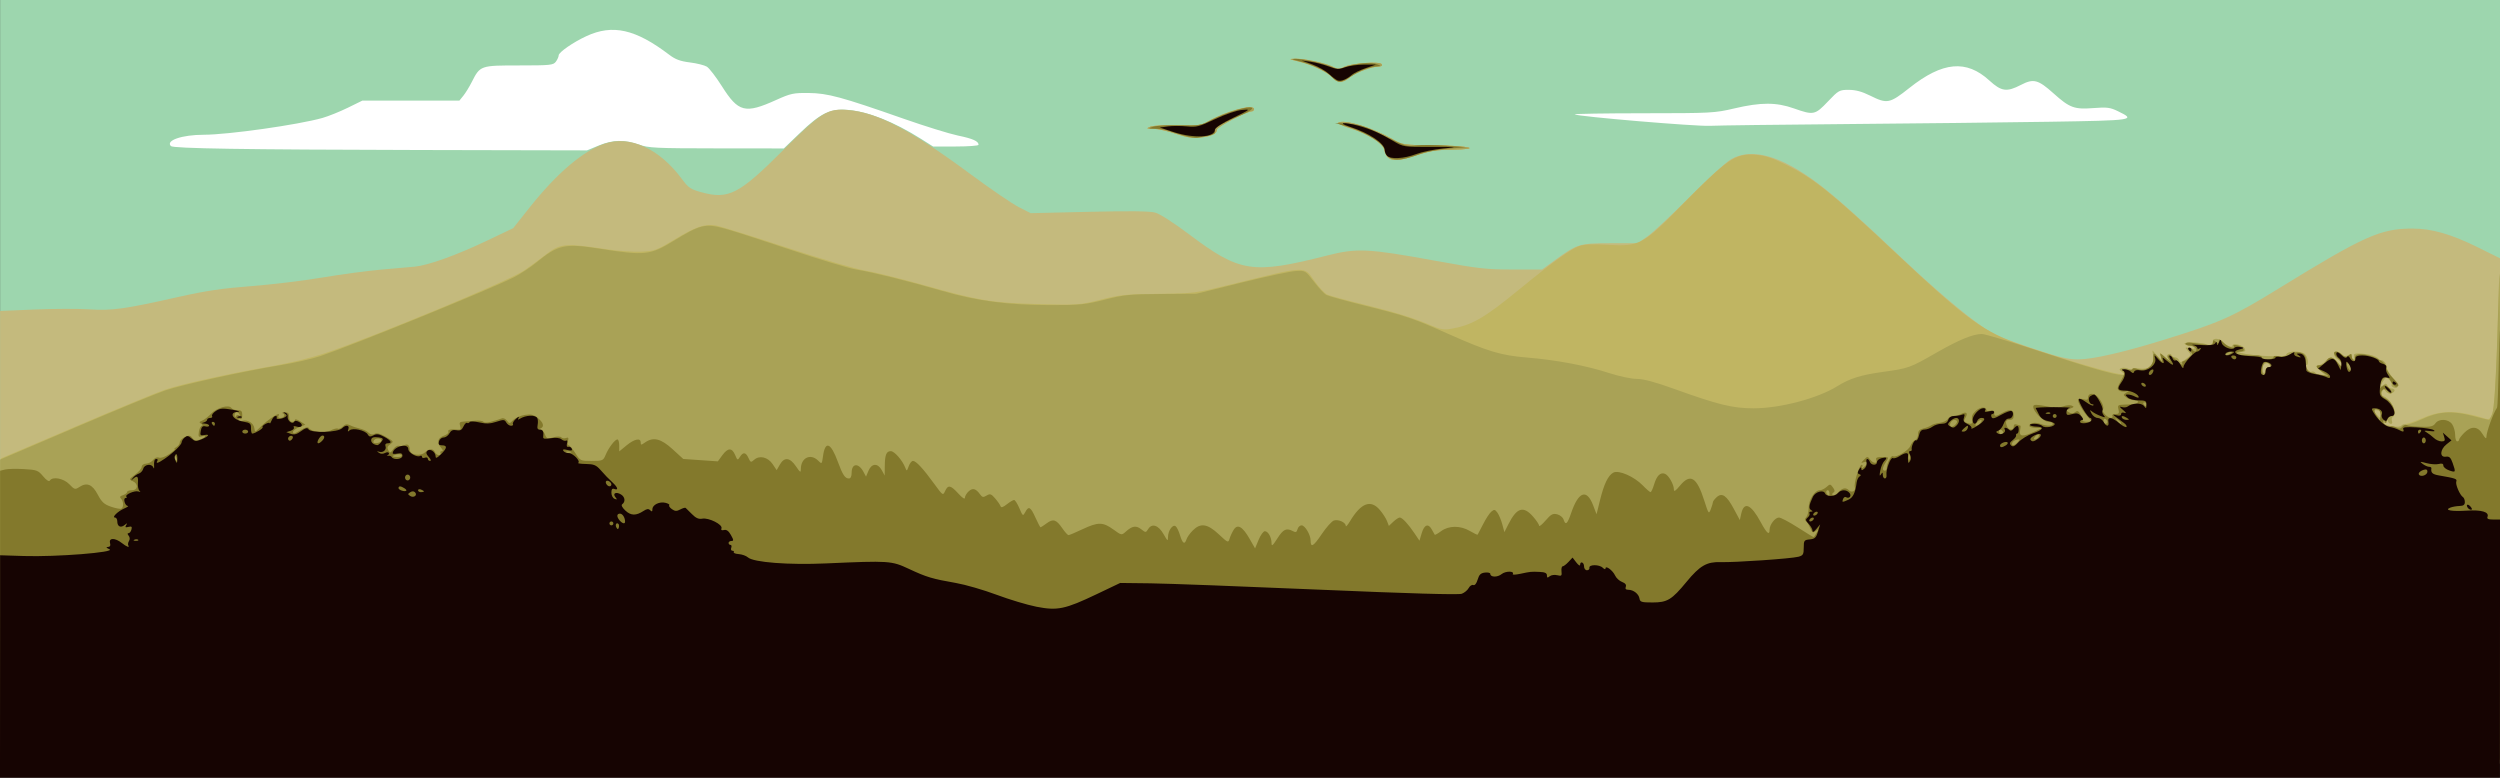 <?xml version="1.0" encoding="UTF-8" standalone="no"?>
<svg
   xmlns:dc="http://purl.org/dc/elements/1.1/"
   xmlns:cc="http://creativecommons.org/ns#"
   xmlns:rdf="http://www.w3.org/1999/02/22-rdf-syntax-ns#"
   xmlns:svg="http://www.w3.org/2000/svg"
   xmlns="http://www.w3.org/2000/svg"
   width="338.68mm"
   height="105.353mm"
   viewBox="0 0 338.68 105.353"
   version="1.1"
   id="svg8">
  <rect x="0" y="0" width="338.68" height="105.353" fill="#333333" stroke="none"/>
  <defs
     id="defs2" />
  <g
     id="layer1">
    <g
       id="g878"
       transform="matrix(1,0,0,1,86.941,-54.442)">
      <g
         id="g1023"
         transform="translate(-109.261,-34.637)">
        <path
           style="fill:#ffffff;fill-opacity:1;stroke:none;stroke-width:0.265px;stroke-linecap:butt;stroke-linejoin:miter;stroke-opacity:1"
           d="M 32.318,90.588 346.109,92.813 345.434,118.179 32.359,114.388 Z"
           id="path1004" />
        <g
           id="g972"
           transform="translate(7.624,87.331)">
          <g
             id="g970"
             transform="translate(81.313,-51.368)">
            <path
               style="fill:#9dd6ae;stroke-width:0.265"
               d="M -66.604,149.293 V 53.116 H 102.729 272.063 v 96.176 -4.366 H 102.729 -66.604 Z m 81.095,-76.46 c 1.91,-0.787 3.465,-0.826 5.424,-0.137 1.328,0.467 2.249,0.513 10.555,0.521 l 9.1,0.009 2.149,-2.063 c 2.821,-2.709 4.114,-3.341 6.462,-3.162 2.769,0.211 6.285,1.597 9.991,3.938 l 1.62,1.023 h 3.08 c 1.694,1.3e-5 3.08,-0.104 3.08,-0.232 0,-0.487 -0.779,-0.835 -2.802,-1.252 C 61.999,71.238 58.676,70.209 55.766,69.189 47.371,66.246 45.513,65.743 42.934,65.714 c -2.053,-0.023 -2.437,0.059 -4.407,0.948 -4.208,1.899 -5.111,1.67 -7.347,-1.864 -0.796,-1.258 -1.713,-2.451 -2.038,-2.65 -0.325,-0.199 -1.359,-0.458 -2.299,-0.574 -1.301,-0.161 -1.969,-0.409 -2.797,-1.039 -4.575,-3.477 -7.665,-4.171 -11.226,-2.521 -1.811,0.839 -3.753,2.188 -3.753,2.606 0,0.183 -0.17,0.565 -0.377,0.847 -0.348,0.474 -0.729,0.514 -4.997,0.514 -5.241,0 -5.263,0.008 -6.401,2.251 -0.333,0.656 -0.845,1.49 -1.139,1.852 l -0.534,0.659 h -6.571 -6.571 l -1.984,0.973 c -1.091,0.535 -2.639,1.157 -3.44,1.382 -3.326,0.933 -12.759,2.268 -16.06,2.273 -2.969,0.004 -5.212,0.777 -4.456,1.535 0.324,0.325 9.896,0.477 33.481,0.53 l 22.886,0.052 z M 183.56,69.923 c 9.168,-0.077 21.51,-0.217 27.427,-0.311 11.576,-0.185 11.813,-0.222 9.299,-1.439 -1.039,-0.503 -1.47,-0.557 -3.308,-0.415 -2.589,0.2 -3.211,-0.03 -5.408,-2 -2.075,-1.861 -2.704,-2.025 -4.397,-1.147 -1.937,1.005 -2.651,0.906 -4.292,-0.593 -3.119,-2.851 -6.331,-2.554 -10.816,1.001 -2.693,2.135 -3.019,2.199 -5.324,1.054 -1.118,-0.555 -1.968,-0.785 -2.903,-0.785 -1.272,0 -1.38,0.06 -2.833,1.587 -1.738,1.827 -1.939,1.867 -4.589,0.93 -2.395,-0.847 -4.476,-0.848 -8.07,-0.004 -2.679,0.629 -3.118,0.652 -12.281,0.657 -5.227,0.003 -9.436,0.072 -9.353,0.154 0.28,0.28 16.466,1.648 18.327,1.549 1.019,-0.054 9.353,-0.161 18.521,-0.238 z"
               id="path958" />
            <path
               style="fill:#c4ba7d;stroke-width:0.265"
               d="m -66.604,147.072 v -51.83 l 4.694,-0.196 c 2.582,-0.108 5.915,-0.117 7.407,-0.02 3.079,0.199 4.712,-0.03 12.151,-1.703 3.612,-0.812 5.842,-1.143 9.73,-1.441 2.774,-0.213 7.127,-0.739 9.674,-1.17 2.547,-0.431 6.118,-0.911 7.938,-1.068 1.819,-0.156 3.872,-0.337 4.562,-0.402 1.828,-0.172 5.644,-1.541 9.755,-3.501 L 2.907,84.025 5.079,81.288 c 3.759,-4.739 7.324,-7.764 10.295,-8.735 3.398,-1.111 7.36,0.723 10.383,4.806 0.907,1.225 1.169,1.4 2.727,1.822 3.594,0.973 5.036,0.229 10.9,-5.624 5.253,-5.243 6.1,-5.774 8.84,-5.543 4.036,0.34 8.476,2.658 16.583,8.658 2.738,2.027 5.705,4.053 6.593,4.504 l 1.614,0.819 7.912,-0.184 c 5.523,-0.129 8.232,-0.096 8.971,0.11 0.616,0.171 2.52,1.394 4.558,2.927 6.907,5.197 8.588,5.456 18.726,2.881 4.034,-1.025 5.497,-0.955 14.552,0.695 5.943,1.083 7.018,1.205 10.589,1.206 l 3.974,0.001 1.76,-1.283 c 3.001,-2.188 3.289,-2.275 7.489,-2.282 l 3.704,-0.006 1.323,-0.916 c 0.728,-0.504 3.287,-2.897 5.689,-5.319 2.401,-2.421 4.934,-4.731 5.628,-5.131 2.792,-1.612 6.752,-0.502 11.813,3.312 2.336,1.76 5.579,4.643 11.002,9.782 4.454,4.22 8.589,7.755 11.107,9.496 1.66,1.148 2.822,1.661 6.687,2.954 3.812,1.275 4.999,1.565 6.413,1.565 1.996,0 6.231,-0.977 11.991,-2.767 7.336,-2.279 8.963,-3.011 15.167,-6.829 11.562,-7.115 13.804,-8.122 18.093,-8.128 2.654,-0.004 5.264,0.743 8.924,2.556 l 2.977,1.474 V 143.504 156.569 H 102.729 -66.604 Z M 121.452,74.482 c -0.236,-0.182 -0.467,-0.628 -0.514,-0.992 -0.116,-0.906 -2.133,-2.212 -4.635,-3.001 -1.256,-0.396 -1.829,-0.686 -1.56,-0.79 0.998,-0.383 4.59,0.734 7.258,2.257 1.406,0.802 1.436,0.807 5.751,0.849 4.734,0.046 6.621,0.53 2.279,0.585 -2.01,0.025 -3.008,0.182 -4.62,0.728 -2.27,0.768 -3.313,0.864 -3.96,0.365 z m -28.745,-3.24 c -1.074,-0.365 -2.443,-0.67 -3.043,-0.68 -1,-0.015 -1.035,-0.039 -0.428,-0.284 0.364,-0.147 2.037,-0.233 3.719,-0.191 2.667,0.066 3.174,0.008 3.969,-0.455 2.465,-1.436 6.335,-2.496 6.335,-1.736 0,0.166 -0.131,0.301 -0.292,0.301 -0.715,0 -4.735,2.111 -4.735,2.487 0,0.553 -0.722,0.894 -2.269,1.071 -0.986,0.113 -1.777,-0.012 -3.255,-0.514 z m 21.242,-7.571 c -0.703,-0.778 -2.748,-1.77 -4.545,-2.206 -1.479,-0.359 -1.49,-0.368 -0.457,-0.385 1.238,-0.021 4.105,0.614 5.083,1.127 0.576,0.302 0.798,0.298 1.45,-0.027 1.005,-0.501 4.833,-0.778 5.087,-0.367 0.113,0.183 -0.009,0.3 -0.311,0.3 -0.988,0 -3.231,0.821 -3.992,1.462 -0.953,0.802 -1.651,0.831 -2.315,0.097 z"
               id="path960" />
            <path
               style="fill:#c0b562;stroke-width:0.265"
               d="m -66.538,143.295 0.067,-28.09 10.186,-4.344 c 5.603,-2.389 11.02,-4.622 12.039,-4.962 2.302,-0.769 8.999,-2.241 14.42,-3.171 2.451,-0.42 5.378,-1.135 7.276,-1.777 6.846,-2.315 24.804,-9.769 26.895,-11.164 0.676,-0.451 1.894,-1.338 2.705,-1.971 2.259,-1.763 2.649,-1.805 8.598,-0.922 1.509,0.224 3.602,0.364 4.652,0.311 1.782,-0.09 2.076,-0.198 4.442,-1.629 2.88,-1.743 4.085,-2.157 5.58,-1.918 0.576,0.092 4.855,1.422 9.509,2.955 4.845,1.596 9.437,2.946 10.744,3.158 1.255,0.204 4.842,1.092 7.971,1.974 7.571,2.134 9.183,2.399 15.61,2.565 5.293,0.137 5.494,0.122 8.334,-0.598 2.602,-0.659 3.429,-0.743 7.805,-0.792 4.853,-0.054 4.938,-0.065 9.922,-1.292 10.321,-2.541 9.788,-2.52 11.24,-0.45 0.598,0.853 1.374,1.681 1.723,1.84 0.35,0.159 2.576,0.766 4.948,1.348 4.366,1.072 6.945,1.879 9.328,2.919 0.987,0.431 1.576,0.528 2.381,0.396 2.911,-0.48 4.601,-1.449 9.387,-5.379 4.384,-3.6 7.008,-5.494 8.126,-5.863 0.678,-0.224 1.889,-0.271 3.911,-0.154 4.167,0.241 4.719,-0.048 9.637,-5.05 6.541,-6.653 7.572,-7.366 10.315,-7.146 1.315,0.106 2.255,0.41 4.115,1.334 3.821,1.897 6.154,3.777 14.972,12.061 9.547,8.969 11.873,10.655 17.22,12.48 4.431,1.513 11.283,3.538 12.817,3.789 0.973,0.159 1.018,0.141 0.555,-0.223 -0.439,-0.345 -0.45,-0.416 -0.087,-0.556 0.229,-0.088 0.679,-0.02 0.999,0.151 0.32,0.171 0.508,0.192 0.418,0.045 -0.105,-0.17 0.221,-0.214 0.9,-0.123 1.388,0.186 2.11,-0.402 1.968,-1.603 l -0.099,-0.839 0.686,0.784 c 0.657,0.75 0.677,0.756 0.485,0.132 l -0.201,-0.652 0.752,0.661 c 0.414,0.364 0.601,0.464 0.417,0.222 -0.266,-0.349 -0.268,-0.481 -0.008,-0.642 0.183,-0.113 0.374,-0.066 0.432,0.109 0.057,0.171 0.276,0.311 0.487,0.311 0.211,0 0.451,0.178 0.535,0.395 0.128,0.333 0.275,0.308 0.933,-0.161 0.761,-0.542 0.769,-0.57 0.303,-1.096 -0.47,-0.531 -0.466,-0.537 0.272,-0.358 0.492,0.12 0.691,0.088 0.58,-0.093 -0.093,-0.151 -0.394,-0.275 -0.668,-0.275 -0.274,0 -0.571,-0.118 -0.659,-0.261 -0.177,-0.287 2.54,-0.181 3.023,0.118 0.359,0.222 0.811,-0.051 0.811,-0.49 0,-0.46 0.984,-0.354 1.39,0.15 0.395,0.49 1.256,0.828 1.256,0.493 0,-0.407 1.375,-0.115 1.634,0.347 0.195,0.349 0.121,0.443 -0.364,0.464 -1.343,0.06 1.321,0.508 3.58,0.602 1.805,0.075 2.368,0.015 2.476,-0.266 0.174,-0.454 1.914,-0.471 2.464,-0.024 0.426,0.346 0.588,1.513 0.21,1.513 -0.126,0 -0.104,0.234 0.049,0.519 0.153,0.286 0.443,0.456 0.644,0.379 0.201,-0.077 0.445,-0.013 0.541,0.142 0.096,0.155 0.436,0.279 0.754,0.274 l 0.58,-0.009 -0.595,-0.497 c -0.68,-0.567 -0.751,-0.809 -0.239,-0.809 0.196,0 0.571,-0.238 0.835,-0.529 0.64,-0.707 1.044,-0.667 1.701,0.168 0.388,0.494 0.548,0.574 0.548,0.274 0,-0.233 -0.238,-0.551 -0.529,-0.706 -0.601,-0.322 -0.716,-1.058 -0.165,-1.058 0.2,0 0.511,0.176 0.689,0.391 0.241,0.291 0.454,0.322 0.826,0.123 0.391,-0.209 0.501,-0.179 0.501,0.138 0,0.223 0.115,0.406 0.256,0.406 0.141,0 0.186,-0.183 0.1,-0.407 -0.126,-0.327 0.045,-0.4 0.868,-0.368 1.241,0.048 2.48,0.473 2.48,0.851 0,0.152 0.078,0.198 0.174,0.102 0.27,-0.27 0.884,0.358 0.884,0.903 0,0.268 0.366,0.905 0.814,1.415 0.803,0.915 0.858,1.59 0.105,1.301 -0.213,-0.082 -0.327,-0.245 -0.254,-0.364 0.073,-0.119 -0.06,-0.408 -0.295,-0.644 -0.395,-0.395 -0.457,-0.392 -0.788,0.045 -0.47,0.62 -0.476,1.018 -0.01,0.631 0.282,-0.234 0.401,-0.211 0.521,0.1 0.085,0.222 0.337,0.404 0.56,0.404 0.536,0 0.519,0.429 -0.025,0.638 -0.252,0.097 -0.563,-0.016 -0.751,-0.273 -0.295,-0.404 -0.336,-0.399 -0.511,0.057 -0.118,0.307 -0.065,0.537 0.141,0.605 1.108,0.369 2.027,2.353 1.298,2.803 -0.139,0.086 -0.186,0.331 -0.104,0.545 0.082,0.214 0.027,0.388 -0.122,0.388 -0.149,0 -0.331,-0.149 -0.404,-0.331 -0.103,-0.254 -0.138,-0.251 -0.154,0.016 -0.012,0.192 -0.157,0.262 -0.326,0.158 -0.175,-0.108 -0.234,-0.073 -0.139,0.081 0.225,0.364 2.06,0.644 2.412,0.368 0.155,-0.121 0.579,-0.285 0.943,-0.363 0.364,-0.079 1.376,-0.449 2.249,-0.823 2.294,-0.983 4.718,-0.924 8.233,0.2 0.452,0.144 0.624,0.026 0.888,-0.613 1.106,-2.671 1.065,-53.891 1.065,30.379 l 1.6e-4,15.378 H 102.729 -66.605 Z M 255.923,109.208 c 0,-0.365 -0.176,-0.529 -0.57,-0.529 -0.553,0 -0.556,0.016 -0.091,0.529 0.263,0.291 0.52,0.529 0.57,0.529 0.05,0 0.091,-0.238 0.091,-0.529 z m -15.61,-5.953 c 0,-0.218 0.186,-0.397 0.412,-0.397 0.227,0 0.339,-0.119 0.249,-0.265 -0.333,-0.538 -1.058,-0.275 -1.096,0.397 -0.021,0.364 0.068,0.661 0.198,0.661 0.13,0 0.237,-0.179 0.237,-0.397 z M 121.452,74.482 c -0.236,-0.182 -0.467,-0.628 -0.514,-0.992 -0.116,-0.906 -2.133,-2.212 -4.635,-3.001 -1.256,-0.396 -1.829,-0.686 -1.56,-0.79 0.998,-0.383 4.59,0.734 7.258,2.257 1.406,0.802 1.436,0.807 5.751,0.849 4.734,0.046 6.621,0.53 2.279,0.585 -2.01,0.025 -3.008,0.182 -4.62,0.728 -2.27,0.768 -3.313,0.864 -3.96,0.365 z m -28.745,-3.24 c -1.074,-0.365 -2.443,-0.67 -3.043,-0.68 -1,-0.015 -1.035,-0.039 -0.428,-0.284 0.364,-0.147 2.037,-0.233 3.719,-0.191 2.667,0.066 3.174,0.008 3.969,-0.455 2.465,-1.436 6.335,-2.496 6.335,-1.736 0,0.166 -0.131,0.301 -0.292,0.301 -0.715,0 -4.735,2.111 -4.735,2.487 0,0.553 -0.722,0.894 -2.269,1.071 -0.986,0.113 -1.777,-0.012 -3.255,-0.514 z m 21.242,-7.571 c -0.703,-0.778 -2.748,-1.77 -4.545,-2.206 -1.479,-0.359 -1.49,-0.368 -0.457,-0.385 1.238,-0.021 4.105,0.614 5.083,1.127 0.576,0.302 0.798,0.298 1.45,-0.027 1.005,-0.501 4.833,-0.778 5.087,-0.367 0.113,0.183 -0.009,0.3 -0.311,0.3 -0.988,0 -3.231,0.821 -3.992,1.462 -0.953,0.802 -1.651,0.831 -2.315,0.097 z"
               id="path962" />
            <path
               style="fill:#a9a256;stroke-width:0.265"
               d="m -66.604,141.263 v -25.889 l 10.12,-4.324 c 5.566,-2.378 11.073,-4.645 12.237,-5.038 2.381,-0.803 10.415,-2.564 15.61,-3.422 1.892,-0.312 4.333,-0.869 5.424,-1.237 4.654,-1.57 22.894,-9.001 26.245,-10.692 0.829,-0.418 2.17,-1.3 2.981,-1.961 3.026,-2.465 3.843,-2.64 8.742,-1.87 5.925,0.931 6.738,0.845 9.79,-1.027 3.731,-2.29 4.364,-2.443 7.056,-1.708 1.067,0.291 5.095,1.589 8.951,2.883 3.856,1.295 7.845,2.492 8.864,2.661 2.299,0.381 6.786,1.497 11.642,2.897 4.717,1.36 8.855,1.904 14.552,1.914 4.071,0.007 4.774,-0.062 7.408,-0.732 2.617,-0.666 3.39,-0.744 7.673,-0.772 l 4.762,-0.032 6.085,-1.506 c 3.347,-0.829 6.671,-1.538 7.386,-1.576 1.298,-0.069 1.303,-0.066 2.467,1.453 0.642,0.837 1.39,1.642 1.664,1.789 0.274,0.146 2.616,0.795 5.206,1.442 5.656,1.413 6.556,1.717 11.323,3.834 5.396,2.396 7.099,2.908 10.668,3.204 3.981,0.331 8.011,1.091 11.106,2.095 1.38,0.448 3.033,0.798 3.766,0.798 0.907,0 2.461,0.416 5.081,1.36 5.949,2.144 7.912,2.625 10.726,2.625 3.612,5.3e-4 8.684,-1.336 11.338,-2.987 1.699,-1.057 3.198,-1.53 6.152,-1.939 3.535,-0.489 3.672,-0.538 7.255,-2.591 3.079,-1.764 4.995,-2.553 6.202,-2.553 0.388,0 3.747,1.005 7.465,2.234 6.918,2.286 10.54,3.329 11.506,3.314 0.532,-0.008 0.533,-0.018 0.042,-0.39 -0.439,-0.332 -0.45,-0.402 -0.087,-0.541 0.229,-0.088 0.679,-0.02 0.999,0.151 0.32,0.171 0.508,0.192 0.418,0.045 -0.105,-0.17 0.221,-0.214 0.9,-0.123 1.388,0.186 2.11,-0.402 1.968,-1.603 l -0.099,-0.839 0.686,0.784 c 0.657,0.75 0.677,0.756 0.485,0.132 l -0.201,-0.652 0.752,0.661 c 0.414,0.364 0.601,0.464 0.417,0.222 -0.266,-0.349 -0.268,-0.481 -0.008,-0.642 0.183,-0.113 0.374,-0.066 0.432,0.109 0.057,0.171 0.276,0.311 0.487,0.311 0.211,0 0.451,0.178 0.535,0.395 0.128,0.333 0.275,0.308 0.933,-0.161 0.761,-0.542 0.769,-0.57 0.303,-1.096 -0.47,-0.531 -0.466,-0.537 0.272,-0.358 0.492,0.12 0.691,0.088 0.58,-0.093 -0.093,-0.151 -0.394,-0.275 -0.668,-0.275 -0.274,0 -0.571,-0.118 -0.659,-0.261 -0.177,-0.287 2.54,-0.181 3.023,0.118 0.359,0.222 0.811,-0.051 0.811,-0.49 0,-0.46 0.984,-0.354 1.39,0.15 0.395,0.49 1.256,0.828 1.256,0.493 0,-0.407 1.375,-0.115 1.634,0.347 0.195,0.349 0.121,0.443 -0.364,0.464 -1.343,0.06 1.321,0.508 3.58,0.602 1.805,0.075 2.368,0.015 2.476,-0.266 0.174,-0.454 1.914,-0.471 2.464,-0.024 0.426,0.346 0.588,1.513 0.21,1.513 -0.126,0 -0.104,0.234 0.049,0.519 0.153,0.286 0.443,0.456 0.644,0.379 0.201,-0.077 0.445,-0.013 0.541,0.142 0.096,0.155 0.436,0.279 0.754,0.274 l 0.58,-0.009 -0.595,-0.497 c -0.68,-0.567 -0.751,-0.809 -0.239,-0.809 0.196,0 0.571,-0.238 0.835,-0.529 0.64,-0.707 1.044,-0.667 1.701,0.168 0.388,0.494 0.548,0.574 0.548,0.274 0,-0.233 -0.238,-0.551 -0.529,-0.706 -0.601,-0.322 -0.716,-1.058 -0.165,-1.058 0.2,0 0.511,0.176 0.689,0.391 0.241,0.291 0.454,0.322 0.826,0.123 0.391,-0.209 0.501,-0.179 0.501,0.138 0,0.223 0.115,0.406 0.256,0.406 0.141,0 0.186,-0.183 0.1,-0.407 -0.126,-0.327 0.045,-0.4 0.868,-0.368 1.241,0.048 2.48,0.473 2.48,0.851 0,0.152 0.078,0.198 0.174,0.102 0.27,-0.27 0.884,0.358 0.884,0.903 0,0.268 0.366,0.905 0.814,1.415 0.803,0.915 0.858,1.59 0.105,1.301 -0.213,-0.082 -0.327,-0.245 -0.254,-0.364 0.073,-0.119 -0.06,-0.408 -0.295,-0.644 -0.395,-0.395 -0.457,-0.392 -0.788,0.045 -0.47,0.62 -0.476,1.018 -0.01,0.631 0.282,-0.234 0.401,-0.211 0.521,0.1 0.085,0.222 0.337,0.404 0.56,0.404 0.536,0 0.519,0.429 -0.025,0.638 -0.252,0.097 -0.563,-0.016 -0.751,-0.273 -0.295,-0.404 -0.336,-0.399 -0.511,0.057 -0.118,0.307 -0.065,0.537 0.141,0.605 1.108,0.369 2.027,2.353 1.298,2.803 -0.139,0.086 -0.186,0.331 -0.104,0.545 0.082,0.214 0.027,0.388 -0.122,0.388 -0.149,0 -0.331,-0.149 -0.404,-0.331 -0.103,-0.254 -0.138,-0.251 -0.154,0.016 -0.012,0.198 -0.162,0.266 -0.352,0.16 -0.223,-0.126 -0.244,-0.098 -0.066,0.085 0.411,0.421 2.179,0.662 2.387,0.326 0.099,-0.16 0.343,-0.228 0.543,-0.151 0.2,0.077 1.168,-0.237 2.151,-0.697 2.342,-1.096 4.098,-1.222 6.907,-0.493 1.184,0.307 2.2,0.558 2.259,0.558 0.059,0 0.254,-0.353 0.432,-0.785 1.103,-2.663 1.062,-55.974 1.062,28.269 l 1.6e-4,16.966 H 102.729 -66.604 Z M 255.923,109.208 c 0,-0.365 -0.176,-0.529 -0.57,-0.529 -0.553,0 -0.556,0.016 -0.091,0.529 0.263,0.291 0.52,0.529 0.57,0.529 0.05,0 0.091,-0.238 0.091,-0.529 z m -15.61,-5.953 c 0,-0.218 0.186,-0.397 0.412,-0.397 0.227,0 0.339,-0.119 0.249,-0.265 -0.333,-0.538 -1.058,-0.275 -1.096,0.397 -0.021,0.364 0.068,0.661 0.198,0.661 0.13,0 0.237,-0.179 0.237,-0.397 z M 121.452,74.482 c -0.236,-0.182 -0.467,-0.628 -0.514,-0.992 -0.116,-0.906 -2.133,-2.212 -4.635,-3.001 -1.256,-0.396 -1.829,-0.686 -1.56,-0.79 0.998,-0.383 4.59,0.734 7.258,2.257 1.406,0.802 1.436,0.807 5.751,0.849 4.734,0.046 6.621,0.53 2.279,0.585 -2.01,0.025 -3.008,0.182 -4.62,0.728 -2.27,0.768 -3.313,0.864 -3.96,0.365 z m -28.745,-3.24 c -1.074,-0.365 -2.443,-0.67 -3.043,-0.68 -1,-0.015 -1.035,-0.039 -0.428,-0.284 0.364,-0.147 2.037,-0.233 3.719,-0.191 2.667,0.066 3.174,0.008 3.969,-0.455 2.465,-1.436 6.335,-2.496 6.335,-1.736 0,0.166 -0.131,0.301 -0.292,0.301 -0.715,0 -4.735,2.111 -4.735,2.487 0,0.553 -0.722,0.894 -2.269,1.071 -0.986,0.113 -1.777,-0.012 -3.255,-0.514 z m 21.242,-7.571 c -0.703,-0.778 -2.748,-1.77 -4.545,-2.206 -1.479,-0.359 -1.49,-0.368 -0.457,-0.385 1.238,-0.021 4.105,0.614 5.083,1.127 0.576,0.302 0.798,0.298 1.45,-0.027 1.005,-0.501 4.833,-0.778 5.087,-0.367 0.113,0.183 -0.009,0.3 -0.311,0.3 -0.988,0 -3.231,0.821 -3.992,1.462 -0.953,0.802 -1.651,0.831 -2.315,0.097 z"
               id="path964" />
            <path
               style="fill:#83792c;stroke-width:0.265"
               d="m -66.604,147.313 v -30.422 l 0.665,-0.167 c 0.366,-0.092 1.514,-0.119 2.552,-0.06 1.752,0.099 1.938,0.169 2.613,0.977 0.442,0.529 0.796,0.758 0.904,0.585 0.367,-0.594 1.872,-0.314 2.644,0.491 0.699,0.73 0.783,0.753 1.357,0.376 1.023,-0.67 1.76,-0.367 2.495,1.026 0.542,1.028 0.87,1.325 1.819,1.649 0.637,0.217 1.262,0.33 1.389,0.252 0.324,-0.2 0.289,-1.007 -0.06,-1.356 -0.212,-0.212 -0.14,-0.339 0.265,-0.468 0.306,-0.097 0.556,-0.287 0.556,-0.423 0,-0.136 0.298,-0.247 0.661,-0.247 0.834,0 0.911,-0.866 0.109,-1.224 -0.529,-0.236 -0.515,-0.274 0.331,-0.9 0.486,-0.36 0.883,-0.833 0.883,-1.051 0,-0.228 0.257,-0.41 0.606,-0.427 0.333,-0.017 0.763,-0.245 0.954,-0.506 0.211,-0.289 0.519,-0.41 0.783,-0.308 0.256,0.098 0.833,-0.103 1.398,-0.486 0.529,-0.359 0.857,-0.657 0.727,-0.661 -0.129,-0.004 -0.027,-0.129 0.228,-0.278 0.255,-0.148 0.463,-0.445 0.463,-0.659 0,-0.214 0.311,-0.531 0.69,-0.704 0.583,-0.266 0.743,-0.243 1.026,0.144 0.269,0.368 0.472,0.406 1.029,0.195 0.78,-0.297 0.961,-0.662 0.21,-0.424 -0.411,0.13 -0.466,0.033 -0.367,-0.644 0.064,-0.438 0.252,-0.799 0.418,-0.801 0.165,-0.002 0.125,-0.115 -0.089,-0.25 -0.329,-0.208 -0.313,-0.276 0.105,-0.436 0.272,-0.104 0.823,-0.533 1.224,-0.953 0.777,-0.813 2.433,-1.275 2.747,-0.767 0.1,0.162 0.472,0.294 0.827,0.294 0.516,0 0.646,0.136 0.646,0.677 0,0.384 -0.115,0.606 -0.265,0.514 -0.146,-0.09 -0.265,-0.029 -0.265,0.135 0,0.176 0.213,0.23 0.519,0.133 0.708,-0.225 1.542,0.268 1.645,0.972 0.084,0.573 0.09,0.574 0.595,0.067 1.332,-1.338 3.162,-2.508 2.665,-1.703 -0.09,0.146 0.015,0.265 0.233,0.265 0.524,0 0.787,-0.447 0.364,-0.618 -0.183,-0.074 -0.064,-0.143 0.263,-0.155 0.464,-0.016 0.595,0.125 0.595,0.641 0,0.412 0.15,0.661 0.397,0.661 0.218,0 0.397,-0.122 0.397,-0.271 0,-0.149 0.316,-0.064 0.702,0.189 l 0.702,0.46 -0.834,0.341 c -0.459,0.187 -0.834,0.459 -0.834,0.604 0,0.367 0.132,0.337 1.108,-0.257 0.549,-0.334 0.917,-0.422 1.026,-0.245 0.338,0.548 2.144,0.756 2.948,0.341 0.415,-0.215 0.861,-0.325 0.99,-0.245 0.13,0.08 0.431,-0.05 0.67,-0.289 0.34,-0.34 0.562,-0.374 1.014,-0.155 0.318,0.154 0.92,0.354 1.338,0.446 0.418,0.091 0.933,0.339 1.145,0.551 0.255,0.255 0.527,0.307 0.802,0.152 0.281,-0.157 0.728,-0.056 1.369,0.311 1.296,0.741 1.276,0.712 0.729,1.112 -0.359,0.262 -0.421,0.474 -0.236,0.804 0.228,0.407 0.289,0.394 0.665,-0.142 0.227,-0.325 0.572,-0.534 0.765,-0.465 0.193,0.069 0.548,0.025 0.788,-0.098 0.414,-0.212 0.668,0.029 0.698,0.663 0.033,0.696 1.473,0.9 2.078,0.294 0.508,-0.508 1.127,-0.508 1.322,0 0.084,0.218 0.325,0.397 0.536,0.397 0.211,0 0.311,-0.119 0.221,-0.265 -0.09,-0.146 -0.019,-0.265 0.158,-0.265 0.221,0 0.195,-0.145 -0.082,-0.463 -0.619,-0.711 -0.471,-1.338 0.385,-1.636 0.423,-0.148 0.694,-0.39 0.602,-0.54 -0.166,-0.269 0.337,-0.38 1.277,-0.281 0.381,0.04 0.449,-0.069 0.313,-0.499 -0.141,-0.444 -0.056,-0.557 0.439,-0.586 0.337,-0.02 1.056,-0.074 1.597,-0.121 0.541,-0.047 1.049,0.02 1.128,0.149 0.082,0.133 0.486,0.136 0.939,0.005 0.437,-0.125 0.882,-0.251 0.989,-0.279 0.106,-0.028 0.36,-0.114 0.563,-0.192 0.203,-0.078 0.519,0.064 0.702,0.314 0.312,0.427 0.364,0.423 0.83,-0.077 0.273,-0.293 0.969,-0.608 1.547,-0.701 0.842,-0.135 1.196,-0.054 1.778,0.404 0.774,0.609 0.939,1.198 0.396,1.416 -0.26,0.105 -0.259,0.138 0.007,0.154 0.186,0.011 0.448,0.312 0.583,0.667 0.222,0.584 0.329,0.623 1.107,0.399 0.519,-0.149 0.957,-0.151 1.103,-0.006 0.133,0.133 0.425,0.171 0.649,0.085 0.312,-0.12 0.372,-0.023 0.257,0.418 -0.083,0.316 -0.044,0.574 0.086,0.574 0.13,0 0.537,0.476 0.905,1.058 0.656,1.039 0.697,1.058 2.22,1.058 1.48,0 1.568,-0.037 1.885,-0.805 0.403,-0.973 1.265,-2.106 1.602,-2.106 0.135,0 0.245,0.366 0.245,0.813 v 0.813 l 0.986,-0.813 c 1.068,-0.88 1.924,-1.059 1.924,-0.401 0,0.373 0.056,0.373 0.588,0 1.118,-0.783 2.15,-0.53 3.728,0.912 l 1.448,1.324 2.343,0.163 2.343,0.163 0.603,-0.825 c 0.756,-1.035 1.313,-1.049 1.735,-0.044 0.312,0.742 0.344,0.755 0.651,0.265 0.435,-0.696 0.798,-0.65 1.161,0.147 0.279,0.612 0.338,0.631 0.765,0.245 0.711,-0.643 1.859,-0.378 2.501,0.578 l 0.553,0.824 0.435,-0.758 c 0.603,-1.05 1.354,-0.971 2.17,0.229 0.59,0.868 0.671,0.914 0.671,0.379 0,-1.533 1.316,-2.168 2.351,-1.133 0.488,0.488 0.501,0.477 0.641,-0.561 0.295,-2.203 1.052,-1.933 2.025,0.721 0.65,1.776 0.968,2.252 1.499,2.252 0.227,0 0.364,-0.294 0.364,-0.778 0,-1.294 0.934,-1.369 1.598,-0.128 l 0.35,0.653 0.336,-0.8 c 0.431,-1.025 1.263,-1.059 1.798,-0.072 l 0.395,0.728 0.011,-1.235 c 0.013,-1.574 0.21,-2.072 0.819,-2.072 0.488,0 1.581,1.253 1.961,2.249 0.187,0.489 0.222,0.473 0.458,-0.198 0.141,-0.4 0.402,-0.728 0.581,-0.728 0.416,0 1.371,1.028 2.871,3.091 1.169,1.608 1.194,1.625 1.482,0.992 0.399,-0.876 0.741,-0.812 1.79,0.334 0.56,0.611 0.896,0.825 0.896,0.57 0,-0.224 0.231,-0.616 0.512,-0.871 0.546,-0.494 0.97,-0.377 1.55,0.427 0.287,0.397 0.429,0.421 0.877,0.148 0.463,-0.282 0.617,-0.231 1.151,0.384 0.339,0.39 0.668,0.862 0.73,1.049 0.081,0.244 0.32,0.176 0.857,-0.247 0.409,-0.322 0.852,-0.586 0.984,-0.586 0.132,0 0.454,0.504 0.716,1.12 0.46,1.083 0.486,1.101 0.792,0.529 0.466,-0.871 0.718,-0.737 1.382,0.732 0.329,0.728 0.641,1.323 0.694,1.323 0.053,0 0.425,-0.243 0.827,-0.541 0.889,-0.657 1.305,-0.524 2.126,0.677 0.346,0.507 0.722,0.922 0.836,0.922 0.114,0 0.962,-0.357 1.884,-0.794 2.111,-0.998 2.775,-0.995 4.178,0.021 1.118,0.81 1.128,0.812 1.693,0.304 0.875,-0.786 1.403,-0.87 2.088,-0.331 0.615,0.483 0.634,0.483 0.956,-0.032 0.508,-0.813 1.391,-0.516 2.077,0.699 0.544,0.963 0.599,0.997 0.602,0.381 0.005,-0.836 0.614,-1.717 1.015,-1.469 0.164,0.101 0.439,0.655 0.611,1.231 0.343,1.144 0.635,1.325 0.883,0.545 0.088,-0.276 0.469,-0.812 0.848,-1.191 1.052,-1.052 1.983,-0.915 3.515,0.517 1.252,1.171 1.294,1.188 1.471,0.595 0.1,-0.336 0.353,-0.88 0.561,-1.21 0.518,-0.821 1.199,-0.428 2.154,1.244 l 0.735,1.287 0.482,-1.164 c 0.265,-0.64 0.644,-1.164 0.843,-1.164 0.447,0 0.909,0.824 0.909,1.622 0,0.477 0.159,0.347 0.788,-0.644 0.795,-1.254 1.229,-1.456 2.111,-0.984 0.382,0.204 0.511,0.149 0.619,-0.265 0.075,-0.288 0.323,-0.523 0.552,-0.523 0.46,0 1.222,1.284 1.222,2.059 0,1.021 0.381,0.803 1.49,-0.849 0.627,-0.934 1.377,-1.774 1.667,-1.866 0.61,-0.193 1.605,0.26 1.607,0.731 5.3e-4,0.177 0.251,-0.095 0.556,-0.605 1.512,-2.523 2.828,-3.019 4.076,-1.536 0.391,0.465 0.822,1.137 0.958,1.494 l 0.247,0.649 0.604,-0.568 c 0.332,-0.312 0.725,-0.568 0.872,-0.568 0.333,0 1.161,0.889 2.015,2.166 l 0.653,0.975 0.312,-1.041 c 0.349,-1.165 0.907,-1.346 1.376,-0.446 0.17,0.327 0.344,0.636 0.385,0.685 0.042,0.049 0.434,-0.175 0.872,-0.499 1.037,-0.767 2.605,-0.772 3.892,-0.013 0.537,0.317 1.006,0.541 1.043,0.499 0.037,-0.042 0.37,-0.68 0.74,-1.416 0.37,-0.737 0.873,-1.506 1.119,-1.71 0.389,-0.322 0.494,-0.304 0.82,0.141 0.206,0.281 0.503,0.99 0.66,1.576 l 0.287,1.065 0.533,-1.056 c 1.149,-2.276 2.032,-2.552 3.353,-1.047 0.452,0.514 0.821,1.07 0.821,1.235 0,0.165 0.394,-0.156 0.875,-0.712 0.732,-0.847 0.988,-0.983 1.57,-0.837 0.382,0.096 0.771,0.412 0.863,0.703 0.267,0.841 0.518,0.628 1.028,-0.873 0.994,-2.923 2.111,-3.32 2.976,-1.056 l 0.466,1.221 0.462,-1.88 c 0.55,-2.238 1.102,-3.381 1.815,-3.763 0.717,-0.384 2.816,0.532 3.985,1.738 0.484,0.5 0.957,0.908 1.051,0.908 0.094,0 0.309,-0.462 0.478,-1.027 0.36,-1.202 0.857,-1.695 1.472,-1.459 0.505,0.194 1.214,1.442 1.214,2.136 0,0.339 0.227,0.194 0.813,-0.516 1.408,-1.708 2.283,-1.184 3.288,1.969 0.599,1.879 0.627,1.916 0.904,1.195 0.158,-0.41 0.286,-0.838 0.286,-0.951 0,-0.114 0.228,-0.413 0.507,-0.665 0.726,-0.657 1.348,-0.231 2.326,1.592 l 0.811,1.512 0.187,-0.852 c 0.378,-1.722 1.324,-1.312 2.651,1.149 0.816,1.513 1.191,1.829 1.191,1.004 0,-0.678 0.748,-1.646 1.272,-1.646 0.246,2e-5 1.377,0.595 2.513,1.323 1.136,0.728 2.114,1.323 2.174,1.323 0.06,0 0.252,-0.268 0.426,-0.595 0.286,-0.537 0.275,-0.56 -0.116,-0.238 -0.379,0.312 -0.476,0.262 -0.766,-0.397 -0.183,-0.415 -0.452,-0.839 -0.6,-0.942 -0.175,-0.122 -0.154,-0.301 0.061,-0.516 0.181,-0.181 0.329,-0.765 0.329,-1.298 0,-1.069 0.832,-2.364 1.52,-2.364 0.233,0 0.643,-0.199 0.911,-0.442 0.457,-0.414 0.511,-0.41 0.858,0.065 0.268,0.367 0.288,0.557 0.07,0.692 -0.165,0.102 -0.213,0.273 -0.107,0.379 0.106,0.106 0.435,-0.066 0.73,-0.382 0.595,-0.639 1.055,-0.725 1.498,-0.282 0.364,0.364 0.954,0.042 0.775,-0.423 -0.179,-0.468 0.602,-3.046 0.923,-3.046 0.143,0 0.171,0.149 0.062,0.331 -0.135,0.225 -0.055,0.214 0.249,-0.032 0.584,-0.473 0.575,-0.855 -0.015,-0.649 -0.429,0.15 -0.428,0.125 0.016,-0.339 0.454,-0.475 0.497,-0.477 0.823,-0.038 0.421,0.567 1.062,0.617 0.851,0.066 -0.118,-0.307 0.062,-0.397 0.796,-0.397 0.947,0 0.948,7.9e-4 0.521,0.652 -0.487,0.743 -0.549,1.2 -0.163,1.2 0.146,0 0.265,-0.173 0.265,-0.384 0,-0.615 0.585,-1.729 0.83,-1.578 0.409,0.253 2.122,-0.756 2.364,-1.392 0.131,-0.345 0.419,-0.697 0.639,-0.781 0.22,-0.085 0.401,-0.436 0.401,-0.782 0,-0.467 0.187,-0.673 0.728,-0.802 0.4,-0.096 0.864,-0.281 1.03,-0.411 0.166,-0.13 0.694,-0.287 1.173,-0.347 0.479,-0.061 0.973,-0.295 1.1,-0.52 0.126,-0.226 0.469,-0.41 0.763,-0.41 0.293,0 0.774,-0.129 1.068,-0.286 0.681,-0.364 0.956,-0.099 0.558,0.539 -0.247,0.396 -0.228,0.524 0.098,0.649 0.733,0.281 0.956,0.165 0.803,-0.421 -0.105,-0.402 0.046,-0.759 0.502,-1.181 0.596,-0.552 1.44,-0.605 1.44,-0.091 0,0.116 0.238,0.149 0.529,0.073 0.368,-0.096 0.529,-0.008 0.529,0.289 0,0.518 0.196,0.524 1.058,0.031 1.036,-0.592 1.587,-0.5 1.587,0.265 0,0.485 -0.141,0.661 -0.529,0.661 -0.553,0 -0.637,0.205 -0.369,0.904 0.21,0.547 0.898,0.542 0.898,-0.007 0,-0.279 0.144,-0.37 0.419,-0.265 0.23,0.088 0.452,0.161 0.492,0.161 0.041,0 0.017,0.298 -0.052,0.661 -0.158,0.824 0.398,0.867 1.92,0.147 l 1.058,-0.501 -0.86,-0.021 c -0.473,-0.012 -0.86,-0.128 -0.86,-0.258 0,-0.405 0.768,-0.554 1.475,-0.285 0.875,0.333 1.7,0.329 1.7,-0.007 0,-0.146 -0.271,-0.265 -0.603,-0.265 -0.647,0 -2.043,-1.383 -2.043,-2.024 0,-0.38 0.266,-0.374 2.666,0.068 0.375,0.069 0.999,0.005 1.387,-0.143 0.388,-0.147 0.904,-0.192 1.147,-0.099 0.368,0.141 0.336,0.209 -0.196,0.407 -0.587,0.218 -0.6,0.259 -0.161,0.505 0.332,0.187 0.588,0.176 0.841,-0.034 0.286,-0.237 0.438,-0.171 0.704,0.31 0.187,0.337 0.314,0.702 0.283,0.811 -0.031,0.109 0.262,0.198 0.652,0.198 0.669,0 0.683,-0.025 0.258,-0.463 -0.843,-0.868 -1.736,-2.431 -1.48,-2.589 0.14,-0.086 0.491,-0.082 0.781,0.01 0.362,0.115 0.527,0.046 0.527,-0.219 0,-0.652 0.759,-0.723 1.318,-0.123 0.588,0.631 0.93,1.488 0.69,1.729 -0.225,0.225 0.649,1.126 1.091,1.126 0.204,0 0.298,-0.119 0.208,-0.265 -0.09,-0.146 0.095,-0.265 0.41,-0.265 0.47,0 0.545,-0.112 0.417,-0.623 -0.139,-0.555 -0.063,-0.626 0.699,-0.646 1.526,-0.041 1.769,-0.083 1.924,-0.335 0.084,-0.136 -0.122,-0.252 -0.458,-0.256 -0.336,-0.005 -0.828,-0.173 -1.092,-0.373 -0.466,-0.353 -0.466,-0.375 0,-0.666 0.449,-0.28 0.446,-0.291 -0.048,-0.162 -0.291,0.076 -0.704,0.029 -0.917,-0.104 -0.331,-0.207 -0.296,-0.406 0.232,-1.347 0.511,-0.91 0.556,-1.148 0.256,-1.357 -0.256,-0.178 -0.108,-0.222 0.496,-0.148 0.473,0.058 0.86,0.01 0.86,-0.107 0,-0.117 0.321,-0.09 0.713,0.059 0.948,0.36 2.07,-0.428 2.055,-1.442 -0.013,-0.846 0.05,-0.854 0.71,-0.099 l 0.519,0.595 -0.178,-0.661 c -0.178,-0.661 -0.177,-0.661 0.704,0.132 0.485,0.437 0.726,0.589 0.536,0.34 -0.714,-0.939 -0.112,-1.001 0.83,-0.086 0.539,0.524 0.911,0.77 0.825,0.548 -0.085,-0.222 -0.042,-0.404 0.097,-0.404 0.139,0 0.504,-0.218 0.81,-0.484 0.521,-0.452 0.529,-0.513 0.116,-0.926 -0.256,-0.256 -0.313,-0.442 -0.136,-0.442 0.168,0 0.379,0.119 0.469,0.265 0.258,0.417 0.662,0.308 0.493,-0.132 -0.084,-0.218 -0.437,-0.397 -0.785,-0.397 -0.348,0 -0.633,-0.116 -0.633,-0.258 0,-0.142 0.327,-0.207 0.728,-0.145 2.682,0.417 2.977,0.415 2.977,-0.023 0,-0.354 0.072,-0.373 0.397,-0.103 0.324,0.269 0.397,0.253 0.397,-0.088 0,-0.317 0.156,-0.261 0.649,0.232 0.611,0.611 1.673,0.932 1.349,0.407 -0.087,-0.141 0.149,-0.162 0.562,-0.052 0.87,0.233 1.137,0.823 0.372,0.823 -0.303,0 -0.551,0.128 -0.551,0.285 0,0.156 0.327,0.263 0.728,0.237 0.4,-0.026 0.847,-0.023 0.992,0.008 0.146,0.031 0.592,0.035 0.992,0.008 0.4,-0.026 0.728,0.08 0.728,0.237 0,0.156 0.357,0.285 0.794,0.285 0.437,0 0.794,-0.132 0.794,-0.293 0,-0.186 0.259,-0.228 0.708,-0.116 0.453,0.114 1.001,0.021 1.521,-0.257 1.167,-0.624 2.268,-0.19 2.167,0.852 -0.109,1.116 0.248,1.586 1.351,1.781 0.55,0.097 1.237,0.237 1.529,0.31 0.291,0.073 0.083,-0.135 -0.463,-0.463 -1.097,-0.659 -1.265,-1.021 -0.472,-1.021 0.286,0 0.647,-0.238 0.803,-0.529 0.39,-0.729 0.915,-0.662 1.557,0.198 0.375,0.503 0.545,0.597 0.551,0.306 0.005,-0.232 -0.23,-0.638 -0.521,-0.901 -0.291,-0.263 -0.529,-0.579 -0.529,-0.702 0,-0.366 0.586,-0.254 1.099,0.21 0.39,0.353 0.553,0.372 0.881,0.1 0.33,-0.274 0.402,-0.26 0.402,0.08 0,0.228 0.139,0.5 0.31,0.605 0.205,0.127 0.255,0.05 0.149,-0.227 -0.31,-0.808 1.318,-0.833 2.987,-0.045 0.762,0.359 1.123,0.717 1.227,1.215 0.081,0.388 0.492,1.035 0.913,1.439 0.833,0.798 0.962,1.163 0.411,1.163 -0.195,0 -0.49,-0.298 -0.656,-0.661 -0.444,-0.974 -1.135,-0.793 -1.506,0.395 -0.185,0.593 -0.162,0.623 0.234,0.294 0.378,-0.314 0.513,-0.299 0.958,0.104 0.285,0.258 0.45,0.579 0.366,0.714 -0.083,0.135 -0.301,0.041 -0.483,-0.208 -0.182,-0.249 -0.468,-0.368 -0.636,-0.265 -0.508,0.314 -0.343,0.945 0.328,1.25 1.012,0.461 1.666,2.346 0.814,2.346 -0.223,0 -0.513,0.268 -0.645,0.595 -0.132,0.327 -0.247,0.427 -0.256,0.22 -0.009,-0.206 -0.093,-0.298 -0.187,-0.205 -0.271,0.271 0.436,0.959 0.83,0.808 0.196,-0.075 0.592,-0.011 0.879,0.142 0.396,0.212 0.6,0.186 0.844,-0.109 0.177,-0.214 0.45,-0.31 0.605,-0.214 0.156,0.096 1.005,0.197 1.888,0.223 1.298,0.039 1.672,-0.046 1.951,-0.442 0.488,-0.693 1.77,-0.638 2.285,0.097 0.227,0.323 0.412,0.978 0.412,1.455 0,0.477 0.119,0.867 0.265,0.867 0.146,0 0.265,-0.103 0.265,-0.229 0,-0.126 0.314,-0.542 0.698,-0.926 0.965,-0.965 1.828,-0.908 2.48,0.162 0.356,0.584 0.525,0.709 0.525,0.39 0.003,-0.668 0.93,-3.226 1.431,-3.94 0.387,-0.552 0.422,-38.885 0.422,34.381 v 13.288 H 102.729 -66.604 Z M 181.222,119.924 c 0,-0.218 -0.099,-0.397 -0.22,-0.397 -0.264,0 -0.291,0.371 -0.044,0.617 0.245,0.245 0.265,0.229 0.265,-0.22 z m -223.923,-4.774 c -0.086,-0.225 -0.213,-0.352 -0.283,-0.282 -0.069,0.069 -0.048,0.253 0.048,0.408 0.261,0.422 0.413,0.34 0.234,-0.126 z m 234.769,-0.452 c -0.073,-0.182 -0.133,-0.033 -0.133,0.331 0,0.364 0.06,0.513 0.133,0.331 0.073,-0.182 0.073,-0.48 0,-0.661 z m -204.286,0.091 c -0.081,-0.132 -0.386,-0.178 -0.677,-0.101 -0.728,0.19 -0.663,0.341 0.148,0.341 0.372,0 0.61,-0.108 0.529,-0.24 z m 22.937,-0.465 c -0.182,-0.073 -0.48,-0.073 -0.661,0 -0.182,0.073 -0.033,0.133 0.331,0.133 0.364,0 0.513,-0.06 0.331,-0.133 z M 206.736,113.014 c 0.307,-0.37 0.287,-0.414 -0.144,-0.331 -0.274,0.053 -0.548,0.245 -0.609,0.427 -0.157,0.472 0.333,0.409 0.753,-0.097 z m -221.68,-0.234 c -0.098,-0.391 -0.929,-0.322 -1.066,0.088 -0.081,0.242 0.079,0.325 0.507,0.265 0.344,-0.049 0.595,-0.207 0.559,-0.353 z m 224.444,-0.414 c 0.285,-0.461 -0.04,-0.558 -0.402,-0.121 -0.209,0.251 -0.229,0.403 -0.053,0.403 0.155,0 0.36,-0.127 0.456,-0.282 z m -4.785,-0.794 c -0.249,-0.403 -0.646,-0.28 -0.482,0.149 0.083,0.217 0.26,0.328 0.393,0.246 0.133,-0.082 0.173,-0.26 0.089,-0.395 z m -6.206,-1.337 c 0,-0.128 -0.166,-0.232 -0.369,-0.232 -0.397,0 -0.753,0.642 -0.497,0.898 0.187,0.187 0.866,-0.336 0.866,-0.666 z m 3.175,0.165 c 0.184,-0.221 0.212,-0.397 0.065,-0.397 -0.146,0 -0.413,0.179 -0.594,0.397 -0.184,0.221 -0.212,0.397 -0.065,0.397 0.146,0 0.413,-0.179 0.594,-0.397 z m 17.198,-0.117 c 0,-0.137 -0.119,-0.323 -0.265,-0.412 -0.146,-0.09 -0.265,0.022 -0.265,0.249 0,0.227 0.119,0.412 0.265,0.412 0.146,0 0.265,-0.112 0.265,-0.249 z m 1.852,0.149 c 0,-0.055 -0.208,-0.263 -0.463,-0.463 -0.42,-0.329 -0.429,-0.32 -0.1,0.1 0.346,0.441 0.563,0.581 0.563,0.363 z m 34.895,-1.771 c -0.609,-0.376 -0.769,0.029 -0.297,0.752 l 0.46,0.705 0.089,-0.623 c 0.049,-0.343 -0.064,-0.718 -0.252,-0.834 z m -289.889,0.719 c 0.167,0.103 0.206,0.05 0.094,-0.131 -0.285,-0.462 -0.689,-0.366 -0.666,0.158 0.013,0.279 0.074,0.331 0.155,0.131 0.074,-0.183 0.261,-0.254 0.417,-0.158 z m 258.434,-1.494 c 0,-0.146 -0.126,-0.265 -0.28,-0.265 -0.154,0 -0.207,0.119 -0.117,0.265 0.09,0.146 0.216,0.265 0.28,0.265 0.064,0 0.117,-0.119 0.117,-0.265 z m 16.14,-4.498 c 0,-0.312 0.176,-0.529 0.429,-0.529 0.344,0 0.366,-0.076 0.113,-0.381 -0.174,-0.21 -0.468,-0.323 -0.654,-0.252 -0.387,0.148 -0.51,1.691 -0.135,1.691 0.136,0 0.247,-0.238 0.247,-0.529 z m 11.487,-0.624 c -0.092,-0.239 -0.277,-0.435 -0.412,-0.435 -0.135,0 -0.113,0.248 0.05,0.552 0.337,0.63 0.615,0.54 0.363,-0.117 z m -16.25,-1.758 c 0.218,-0.141 0.278,-0.256 0.132,-0.256 -0.146,0 -0.443,0.115 -0.661,0.256 -0.218,0.141 -0.278,0.256 -0.132,0.256 0.146,0 0.443,-0.115 0.661,-0.256 z M 121.581,74.415 c -0.327,-0.235 -0.595,-0.652 -0.595,-0.927 0,-0.887 -2.704,-2.56 -5.358,-3.315 l -1.389,-0.395 1.803,0.107 c 1.548,0.092 2.233,0.321 4.835,1.615 2.858,1.422 3.108,1.498 4.366,1.325 0.734,-0.101 2.547,-0.087 4.028,0.03 l 2.694,0.214 -2.381,0.182 c -1.366,0.104 -3.058,0.43 -3.969,0.765 -2.2,0.808 -3.312,0.918 -4.035,0.399 z m -27.715,-2.91 c -0.728,-0.196 -1.658,-0.485 -2.068,-0.642 -0.41,-0.157 -1.243,-0.295 -1.852,-0.308 -1.09,-0.022 -1.095,-0.027 -0.314,-0.276 0.437,-0.139 2.044,-0.222 3.572,-0.185 2.675,0.065 2.84,0.036 4.43,-0.786 1.496,-0.773 4.151,-1.641 5.018,-1.641 0.801,0 0.224,0.483 -1.348,1.129 -1.849,0.759 -3.239,1.538 -3.299,1.848 -0.021,0.109 -0.039,0.312 -0.039,0.451 0,0.139 -0.446,0.328 -0.992,0.42 -0.546,0.092 -1.171,0.208 -1.389,0.257 -0.218,0.049 -0.992,-0.071 -1.72,-0.267 z m 19.844,-8.07 c -0.733,-0.765 -2.648,-1.639 -4.612,-2.105 -0.738,-0.175 -0.8,-0.229 -0.284,-0.246 0.967,-0.032 4.147,0.681 5.054,1.133 0.665,0.332 0.91,0.337 1.634,0.036 1.234,-0.513 3.651,-0.755 4.424,-0.442 0.564,0.228 0.584,0.27 0.132,0.285 -1.041,0.036 -2.46,0.562 -3.602,1.336 -1.457,0.987 -1.804,0.988 -2.747,0.003 z"
               id="path966" />
            <path
               style="fill:#160402;stroke-width:0.265"
               d="m -66.604,136.633 v -8.294 l 3.241,0.102 c 4.375,0.138 12.504,-0.505 11.576,-0.916 -0.436,-0.193 -0.512,-0.298 -0.223,-0.309 0.305,-0.012 0.396,-0.177 0.3,-0.546 -0.186,-0.712 0.678,-0.712 1.583,0 0.688,0.541 1.121,0.696 0.887,0.318 -0.072,-0.116 -0.026,-0.38 0.102,-0.586 0.14,-0.226 0.12,-0.51 -0.05,-0.715 -0.18,-0.217 -0.186,-0.34 -0.016,-0.34 0.146,0 0.324,-0.223 0.396,-0.496 0.102,-0.392 0.017,-0.466 -0.407,-0.355 -0.41,0.107 -0.484,0.052 -0.313,-0.232 0.189,-0.314 0.156,-0.317 -0.212,-0.019 -0.529,0.429 -0.988,0.196 -0.988,-0.501 0,-0.282 -0.134,-0.514 -0.297,-0.514 -0.493,0 0.349,-0.84 1.223,-1.221 0.437,-0.19 0.659,-0.351 0.494,-0.356 -0.383,-0.013 -0.672,-1.069 -0.293,-1.069 0.156,0 0.206,-0.078 0.112,-0.172 -0.269,-0.269 1.105,-0.88 1.614,-0.717 0.278,0.089 0.343,0.059 0.166,-0.078 -0.159,-0.123 -0.26,-0.61 -0.225,-1.083 0.069,-0.925 -0.092,-1.051 -0.677,-0.529 -0.314,0.28 -0.319,0.262 -0.029,-0.122 0.188,-0.249 0.556,-0.521 0.819,-0.604 0.262,-0.083 0.538,-0.385 0.613,-0.672 0.152,-0.58 1.113,-0.715 1.347,-0.19 0.098,0.222 0.139,0.2 0.123,-0.066 -0.046,-0.768 0.042,-1.058 0.319,-1.058 0.154,0 0.207,0.119 0.117,0.265 -0.263,0.425 0.12,0.308 1.017,-0.311 1.181,-0.815 2.274,-1.885 2.282,-2.236 0.004,-0.164 0.188,-0.448 0.409,-0.632 0.329,-0.273 0.496,-0.248 0.919,0.135 0.448,0.406 0.625,0.424 1.324,0.134 1.008,-0.418 1.247,-0.757 0.422,-0.599 -0.551,0.105 -0.606,0.038 -0.486,-0.589 0.102,-0.533 0.257,-0.676 0.629,-0.579 0.272,0.071 0.494,0.021 0.494,-0.111 0,-0.132 -0.268,-0.254 -0.595,-0.271 -0.448,-0.023 -0.481,-0.061 -0.132,-0.152 0.255,-0.067 0.463,-0.231 0.463,-0.366 0,-0.135 0.186,-0.245 0.412,-0.245 0.227,0 0.342,-0.114 0.256,-0.253 -0.086,-0.139 0.145,-0.45 0.513,-0.692 0.56,-0.367 0.917,-0.396 2.191,-0.178 0.837,0.143 1.194,0.276 0.794,0.295 -1.306,0.061 -0.715,1.09 0.766,1.336 0.895,0.149 1.018,0.257 1.009,0.889 -0.006,0.396 0.07,0.72 0.168,0.72 0.377,0 1.547,-0.721 1.403,-0.865 -0.083,-0.083 0.097,-0.284 0.401,-0.446 0.304,-0.162 0.559,-0.202 0.569,-0.088 0.009,0.114 0.124,-0.06 0.256,-0.388 0.132,-0.327 0.369,-0.595 0.528,-0.595 0.159,0 0.228,0.099 0.153,0.219 -0.17,0.276 0.655,0.227 1.129,-0.067 0.295,-0.183 0.295,-0.261 -0.005,-0.471 -0.29,-0.203 -0.283,-0.23 0.038,-0.138 0.218,0.063 0.366,0.294 0.327,0.514 -0.09,0.519 0.616,1.136 0.856,0.748 0.12,-0.194 0.329,-0.194 0.692,5.3e-4 0.657,0.352 0.38,0.861 -0.343,0.631 -0.341,-0.108 -0.478,-0.07 -0.371,0.102 0.093,0.151 -0.098,0.359 -0.426,0.463 l -0.595,0.189 0.606,0.224 c 0.455,0.168 0.804,0.078 1.398,-0.362 0.586,-0.434 0.844,-0.502 0.992,-0.263 0.346,0.56 3.987,0.451 4.575,-0.137 0.496,-0.496 1.03,-0.411 0.839,0.132 -0.125,0.355 -0.087,0.393 0.161,0.165 0.427,-0.393 2.148,-0.011 2.46,0.547 0.185,0.33 0.346,0.356 0.778,0.124 0.428,-0.229 0.738,-0.188 1.441,0.191 0.961,0.518 1.159,0.891 0.471,0.891 -0.253,0 -0.368,0.148 -0.285,0.365 0.188,0.49 -0.309,0.95 -0.843,0.78 -0.359,-0.114 -0.367,-0.092 -0.048,0.135 0.25,0.177 0.548,0.183 0.86,0.016 0.457,-0.244 0.73,0.107 0.279,0.359 -0.109,0.061 -0.053,0.076 0.124,0.034 0.177,-0.043 0.393,0.036 0.479,0.176 0.271,0.438 1.448,0.296 1.448,-0.175 0,-0.314 -0.177,-0.394 -0.661,-0.301 -0.364,0.07 -0.66,0.054 -0.657,-0.035 0.023,-0.906 2.113,-1.47 2.113,-0.57 0,0.487 1.199,1.177 1.607,0.925 0.135,-0.083 0.245,-0.029 0.245,0.121 0,0.15 0.179,0.203 0.397,0.12 0.218,-0.084 0.397,-0.021 0.397,0.141 0,0.161 0.138,0.293 0.306,0.293 0.172,0 0.094,-0.234 -0.179,-0.535 -0.361,-0.399 -0.408,-0.612 -0.185,-0.835 0.368,-0.368 1.116,0.158 1.116,0.786 0,0.286 0.232,0.177 0.77,-0.361 0.818,-0.818 0.828,-1.171 0.033,-1.171 -0.359,0 -0.452,-0.141 -0.35,-0.529 0.076,-0.291 0.358,-0.529 0.627,-0.529 0.269,0 0.623,-0.25 0.786,-0.556 0.216,-0.404 0.477,-0.521 0.956,-0.43 0.503,0.096 0.726,-0.021 0.941,-0.494 0.155,-0.341 0.376,-0.563 0.49,-0.492 0.114,0.071 0.273,0.023 0.352,-0.105 0.082,-0.133 0.657,-0.116 1.337,0.039 0.904,0.207 1.456,0.186 2.282,-0.086 0.978,-0.323 1.115,-0.314 1.34,0.089 0.138,0.246 0.43,0.448 0.65,0.448 0.22,0 0.336,-0.103 0.258,-0.229 -0.078,-0.126 0.114,-0.453 0.427,-0.728 0.313,-0.274 0.47,-0.331 0.35,-0.127 -0.162,0.276 -0.123,0.312 0.153,0.14 0.799,-0.499 2.081,-0.559 2.358,-0.111 0.1,0.162 0.127,0.585 0.059,0.939 -0.089,0.468 -0.006,0.644 0.305,0.644 0.412,0 0.54,0.286 0.446,0.997 -0.033,0.247 0.238,0.291 1.026,0.165 0.686,-0.11 1.208,-0.056 1.456,0.15 0.213,0.177 0.5,0.251 0.638,0.166 0.143,-0.088 0.19,0.079 0.11,0.385 -0.092,0.351 -0.025,0.514 0.19,0.463 0.182,-0.043 0.388,0.077 0.457,0.265 0.092,0.253 -0.065,0.295 -0.602,0.16 -0.514,-0.129 -0.672,-0.094 -0.539,0.121 0.103,0.167 0.429,0.303 0.725,0.303 0.575,0 1.644,1.1 1.285,1.322 -0.118,0.073 0.355,0.141 1.051,0.152 1.054,0.015 1.381,0.148 1.954,0.794 0.732,0.823 0.911,1.009 1.752,1.814 0.628,0.601 0.696,0.992 0.136,0.777 -0.288,-0.11 -0.397,0.03 -0.397,0.509 0,0.369 0.192,0.735 0.434,0.828 0.352,0.135 0.375,0.095 0.119,-0.213 -0.443,-0.534 0.083,-0.794 0.756,-0.373 0.549,0.343 0.62,0.986 0.146,1.329 -0.158,0.115 0.019,0.456 0.44,0.849 0.755,0.704 1.441,0.717 2.468,0.043 0.442,-0.29 0.669,-0.312 0.893,-0.088 0.224,0.224 0.3,0.188 0.3,-0.14 0,-0.601 0.962,-1.07 1.776,-0.866 0.367,0.092 0.595,0.24 0.506,0.329 -0.089,0.089 0.073,0.327 0.361,0.528 0.419,0.294 0.642,0.303 1.123,0.045 0.33,-0.177 0.659,-0.275 0.732,-0.218 0.073,0.057 0.458,0.437 0.857,0.844 0.532,0.544 0.906,0.708 1.408,0.617 0.87,-0.158 2.785,0.804 2.594,1.302 -0.093,0.243 0.018,0.32 0.346,0.237 0.334,-0.084 0.623,0.126 0.935,0.681 0.377,0.672 0.388,0.803 0.066,0.803 -0.212,0 -0.385,0.119 -0.385,0.265 0,0.146 0.115,0.265 0.256,0.265 0.141,0 0.188,0.179 0.104,0.397 -0.084,0.218 -0.013,0.397 0.156,0.397 0.17,0 0.254,0.089 0.186,0.198 -0.067,0.109 0.24,0.225 0.683,0.257 0.443,0.032 0.997,0.231 1.231,0.442 0.756,0.68 5.493,1.045 10.604,0.818 8.565,-0.38 8.851,-0.361 11.214,0.745 2.38,1.115 3.165,1.35 6.373,1.909 1.275,0.222 3.744,0.937 5.486,1.589 1.742,0.651 4.175,1.383 5.407,1.625 2.852,0.56 3.876,0.347 8.175,-1.704 l 3.175,-1.515 4.101,0.049 c 2.256,0.027 12.522,0.412 22.815,0.855 12.187,0.525 18.941,0.72 19.365,0.559 0.358,-0.136 0.779,-0.487 0.935,-0.779 0.157,-0.293 0.436,-0.474 0.621,-0.403 0.205,0.079 0.436,-0.208 0.591,-0.737 0.197,-0.67 0.42,-0.885 0.983,-0.95 0.4,-0.046 0.728,0.029 0.728,0.168 0,0.478 0.963,0.501 1.538,0.035 0.54,-0.437 1.78,-0.432 1.509,0.006 -0.067,0.109 0.381,0.091 0.995,-0.039 1.453,-0.307 1.476,-0.31 2.639,-0.261 0.722,0.03 0.992,0.159 0.992,0.471 0,0.339 0.079,0.364 0.372,0.121 0.204,-0.17 0.665,-0.235 1.024,-0.145 0.579,0.145 0.644,0.086 0.578,-0.518 -0.041,-0.375 0.029,-0.682 0.156,-0.682 0.127,0 0.481,-0.268 0.786,-0.595 l 0.555,-0.595 0.508,0.661 c 0.279,0.364 0.511,0.513 0.514,0.331 0.01,-0.56 0.535,-0.365 0.535,0.198 0,0.294 0.176,0.529 0.397,0.529 0.218,0 0.367,-0.149 0.331,-0.331 -0.093,-0.466 1.342,-0.472 1.806,-0.008 0.214,0.214 0.377,0.253 0.377,0.091 0,-0.462 0.983,0.269 1.301,0.967 0.154,0.338 0.577,0.728 0.94,0.866 0.439,0.167 0.608,0.386 0.504,0.656 -0.106,0.277 0.005,0.405 0.351,0.405 0.697,0 1.415,0.57 1.51,1.198 0.069,0.457 0.289,0.522 1.771,0.52 2.002,-0.002 2.592,-0.361 4.601,-2.798 1.801,-2.185 2.739,-2.728 4.604,-2.668 1.881,0.061 9.593,-0.471 10.55,-0.728 0.631,-0.169 0.722,-0.325 0.722,-1.232 0,-0.968 0.056,-1.044 0.82,-1.119 0.69,-0.067 0.866,-0.235 1.112,-1.058 l 0.293,-0.978 -0.517,0.625 c -0.331,0.399 -0.517,0.489 -0.517,0.248 0,-0.207 -0.233,-0.626 -0.518,-0.932 -0.446,-0.479 -0.465,-0.6 -0.135,-0.874 0.211,-0.175 0.318,-0.423 0.238,-0.552 -0.08,-0.129 0.011,-0.236 0.201,-0.239 0.28,-0.003 0.281,-0.045 0.007,-0.22 -0.339,-0.215 -0.27,-0.684 0.263,-1.802 0.319,-0.67 1.44,-0.976 1.643,-0.449 0.185,0.481 1.331,0.455 1.741,-0.039 0.415,-0.5 1.163,-0.511 1.568,-0.024 0.333,0.401 -0.04,0.843 -0.482,0.57 -0.13,-0.081 -0.305,0.032 -0.389,0.249 -0.182,0.474 -0.12,0.482 0.725,0.098 0.625,-0.285 0.935,-0.931 1.114,-2.324 0.045,-0.351 0.221,-0.723 0.39,-0.828 0.228,-0.141 0.221,-0.219 -0.029,-0.303 -0.258,-0.086 -0.267,-0.233 -0.038,-0.627 0.184,-0.317 0.302,-0.375 0.307,-0.152 0.007,0.3 0.08,0.303 0.423,0.018 0.228,-0.19 0.359,-0.561 0.289,-0.826 -0.151,-0.578 0.232,-0.65 0.449,-0.085 0.191,0.499 0.963,0.523 0.963,0.031 0,-0.201 0.263,-0.435 0.584,-0.519 0.738,-0.193 0.863,-0.071 0.401,0.391 -0.2,0.2 -0.444,0.78 -0.541,1.288 -0.125,0.648 -0.1,0.806 0.082,0.528 0.223,-0.34 0.261,-0.33 0.264,0.066 0.002,0.255 0.131,0.463 0.285,0.463 0.155,0 0.25,-0.208 0.212,-0.463 -0.103,-0.69 0.569,-2.476 0.863,-2.295 0.14,0.087 0.543,-0.031 0.895,-0.262 0.77,-0.504 1.227,-0.539 1.169,-0.089 -0.024,0.182 -0.027,0.509 -0.008,0.728 0.031,0.343 0.068,0.345 0.277,0.014 0.148,-0.234 0.143,-0.568 -0.013,-0.86 -0.17,-0.317 -0.164,-0.477 0.018,-0.477 0.151,0 0.25,-0.089 0.221,-0.198 -0.103,-0.39 0.359,-1.394 0.579,-1.258 0.123,0.076 0.303,-0.22 0.399,-0.658 0.128,-0.583 0.329,-0.798 0.749,-0.804 0.316,-0.005 0.805,-0.183 1.088,-0.397 0.282,-0.214 0.84,-0.388 1.239,-0.388 0.493,0 0.779,-0.17 0.893,-0.529 0.105,-0.331 0.4,-0.529 0.79,-0.529 0.342,0 0.824,-0.077 1.071,-0.172 0.364,-0.14 0.415,-0.064 0.269,0.395 -0.141,0.443 -0.033,0.634 0.49,0.872 0.369,0.168 0.602,0.416 0.519,0.551 -0.175,0.284 0.909,-0.304 1.415,-0.767 0.452,-0.413 0.431,-0.614 -0.064,-0.614 -0.223,0 -0.474,0.179 -0.557,0.397 -0.22,0.573 -0.625,0.488 -0.625,-0.132 0,-0.629 0.888,-1.587 1.471,-1.587 0.243,0 0.335,0.125 0.225,0.303 -0.132,0.213 0.02,0.251 0.514,0.127 0.415,-0.104 0.701,-0.066 0.701,0.094 0,0.148 -0.115,0.27 -0.256,0.27 -0.141,0 -0.191,0.171 -0.111,0.38 0.118,0.309 0.365,0.257 1.321,-0.276 0.646,-0.361 1.281,-0.591 1.41,-0.511 0.404,0.25 0.111,1.071 -0.367,1.029 -0.281,-0.025 -0.554,0.245 -0.715,0.706 -0.143,0.411 -0.457,0.822 -0.698,0.915 -0.37,0.142 -0.379,0.204 -0.057,0.403 0.427,0.264 1.144,-0.177 0.909,-0.558 -0.202,-0.326 0.249,-0.295 0.585,0.041 0.191,0.191 0.38,0.151 0.614,-0.132 0.459,-0.553 0.69,-0.513 0.69,0.121 0,0.291 -0.093,0.529 -0.208,0.529 -0.114,0 -0.178,0.111 -0.142,0.246 0.036,0.135 -0.172,0.425 -0.463,0.644 -0.407,0.306 -0.457,0.471 -0.217,0.714 0.241,0.245 0.471,0.144 1.014,-0.445 0.386,-0.419 1.258,-0.95 1.937,-1.181 1.373,-0.467 1.616,-0.897 0.517,-0.915 -0.395,-0.007 -0.802,-0.096 -0.904,-0.198 -0.102,-0.102 0.167,-0.186 0.599,-0.186 0.432,0 0.919,0.134 1.083,0.298 0.325,0.325 1.66,0.104 1.66,-0.274 0,-0.127 -0.399,-0.305 -0.886,-0.396 -0.605,-0.114 -1,-0.395 -1.248,-0.889 -0.199,-0.398 -0.398,-0.787 -0.44,-0.864 -0.043,-0.078 1.075,-0.137 2.484,-0.132 1.409,0.005 2.363,0.047 2.12,0.095 -0.243,0.047 -0.442,0.307 -0.442,0.577 0,0.417 0.117,0.458 0.774,0.269 0.613,-0.176 0.87,-0.117 1.232,0.283 0.266,0.294 0.33,0.505 0.152,0.505 -0.168,0 -0.306,0.112 -0.306,0.249 0,0.367 1.395,0.196 1.523,-0.187 0.06,-0.18 -0.009,-0.327 -0.153,-0.327 -0.335,0 -1.733,-2.371 -1.522,-2.582 0.087,-0.087 0.524,0.111 0.97,0.441 0.446,0.33 0.881,0.53 0.967,0.444 0.086,-0.086 0.029,-0.156 -0.125,-0.156 -0.439,0 -0.658,-0.859 -0.28,-1.099 0.187,-0.119 0.419,-0.217 0.517,-0.22 0.325,-0.007 1.318,1.835 1.142,2.119 -0.096,0.155 -0.027,0.458 0.153,0.675 0.284,0.342 0.228,0.356 -0.432,0.105 -0.417,-0.159 -0.931,-0.43 -1.141,-0.604 -0.328,-0.27 -0.337,-0.23 -0.066,0.28 0.174,0.327 0.547,0.595 0.828,0.595 0.281,0 0.638,0.238 0.794,0.529 0.366,0.684 0.793,0.684 0.661,0 -0.142,-0.738 0.453,-0.67 1.446,0.165 0.454,0.382 0.902,0.617 0.997,0.523 0.094,-0.094 -0.06,-0.337 -0.342,-0.541 -0.282,-0.203 -0.751,-0.552 -1.042,-0.774 -0.52,-0.398 -0.519,-0.403 0.066,-0.255 0.375,0.094 0.595,0.03 0.595,-0.174 0,-0.194 0.185,-0.258 0.463,-0.16 0.294,0.104 0.222,-0.039 -0.198,-0.393 -0.497,-0.419 -0.538,-0.517 -0.165,-0.396 0.273,0.089 0.63,0.056 0.794,-0.072 0.617,-0.485 1.854,-0.53 2.197,-0.08 0.298,0.392 0.333,0.375 0.341,-0.158 0.007,-0.521 -0.126,-0.595 -1.069,-0.595 -0.605,0 -1.251,-0.174 -1.474,-0.397 -0.353,-0.353 -0.349,-0.397 0.036,-0.397 0.238,0 0.663,0.123 0.945,0.274 0.281,0.151 0.512,0.194 0.512,0.095 0,-0.387 -0.969,-0.882 -1.742,-0.89 -1.117,-0.011 -1.24,-0.223 -0.632,-1.078 0.597,-0.839 0.67,-1.473 0.191,-1.666 -0.182,-0.073 -0.087,-0.143 0.212,-0.154 0.298,-0.011 0.7,0.128 0.893,0.31 0.272,0.256 0.377,0.259 0.468,0.01 0.072,-0.195 0.397,-0.264 0.831,-0.178 0.985,0.197 2.241,-0.783 2.023,-1.579 -0.155,-0.565 -0.152,-0.565 0.364,0.027 0.615,0.705 0.957,0.775 0.716,0.147 -0.156,-0.407 -0.129,-0.411 0.302,-0.04 0.993,0.854 1.298,0.91 0.799,0.147 -0.258,-0.395 -0.36,-0.717 -0.227,-0.717 0.133,0 0.314,0.186 0.401,0.414 0.087,0.228 0.273,0.343 0.413,0.257 0.14,-0.086 0.433,0.174 0.653,0.579 0.264,0.486 0.402,0.586 0.409,0.293 0.011,-0.459 1.465,-2.071 1.867,-2.071 0.126,0 0.314,-0.137 0.417,-0.305 0.117,-0.189 0.073,-0.234 -0.117,-0.117 -0.168,0.104 -0.305,0.071 -0.305,-0.074 0,-0.144 -0.268,-0.315 -0.595,-0.379 -0.327,-0.064 0.17,-0.069 1.105,-0.011 1.188,0.074 1.764,0.004 1.914,-0.232 0.165,-0.26 0.219,-0.246 0.237,0.059 0.015,0.268 0.097,0.226 0.253,-0.132 0.226,-0.52 0.234,-0.519 0.402,0.04 0.168,0.556 1.431,1.039 1.711,0.654 0.073,-0.101 0.312,-0.168 0.53,-0.148 0.834,0.073 0.9,0.184 0.206,0.345 -1.284,0.298 -0.457,0.861 1.342,0.913 0.894,0.026 1.626,0.137 1.627,0.246 0,0.109 0.417,0.198 0.927,0.198 0.509,0 0.926,-0.103 0.926,-0.228 0,-0.125 0.284,-0.173 0.632,-0.107 0.355,0.068 0.96,-0.093 1.379,-0.367 0.411,-0.269 0.663,-0.352 0.56,-0.185 -0.103,0.167 0,0.375 0.23,0.463 0.626,0.24 0.822,0.185 0.374,-0.105 -0.342,-0.221 -0.335,-0.257 0.051,-0.261 0.546,-0.005 0.848,0.441 0.893,1.319 0.018,0.364 0.052,0.8 0.074,0.969 0.022,0.169 0.547,0.391 1.165,0.494 0.618,0.102 1.333,0.296 1.587,0.429 0.327,0.172 0.463,0.143 0.463,-0.098 0,-0.188 -0.366,-0.504 -0.813,-0.702 l -0.813,-0.36 0.875,-0.731 c 0.998,-0.833 1.328,-0.795 1.824,0.212 l 0.351,0.713 0.107,-0.647 c 0.066,-0.401 -0.064,-0.772 -0.343,-0.975 -0.247,-0.181 -0.4,-0.478 -0.339,-0.66 0.076,-0.228 0.287,-0.154 0.679,0.238 0.371,0.371 0.631,0.469 0.748,0.28 0.117,-0.19 0.261,-0.141 0.42,0.142 0.302,0.54 0.744,0.56 0.744,0.034 0,-0.276 0.278,-0.397 0.914,-0.397 0.944,0 2.261,0.469 2.261,0.805 0,0.105 0.254,0.258 0.564,0.339 0.354,0.093 0.509,0.289 0.417,0.53 -0.081,0.21 0.022,0.623 0.227,0.916 0.338,0.483 0.327,0.522 -0.122,0.404 -0.616,-0.161 -0.831,0.17 -0.949,1.464 -0.081,0.886 0.005,1.067 0.695,1.476 1.083,0.64 1.715,2.269 0.88,2.269 -0.223,0 -0.475,0.182 -0.56,0.404 -0.122,0.318 -0.235,0.337 -0.533,0.09 -0.208,-0.173 -0.309,-0.493 -0.225,-0.713 0.172,-0.447 -0.284,-0.828 -0.998,-0.835 -0.377,-0.003 -0.418,0.09 -0.202,0.459 0.648,1.11 1.557,1.945 2.253,2.072 0.413,0.075 0.964,0.25 1.223,0.388 0.632,0.338 0.779,0.317 0.623,-0.088 -0.101,-0.263 0.304,-0.316 1.794,-0.235 1.059,0.058 2.103,0.217 2.321,0.354 0.279,0.176 0.123,0.217 -0.529,0.14 -0.779,-0.092 -0.846,-0.063 -0.42,0.184 0.278,0.162 0.725,0.502 0.992,0.757 0.267,0.255 0.732,0.463 1.033,0.463 0.446,0 0.513,-0.11 0.362,-0.595 l -0.185,-0.595 0.586,0.524 0.586,0.524 -0.683,0.545 c -0.883,0.704 -0.941,1.789 -0.088,1.668 0.474,-0.067 0.662,0.104 0.922,0.841 0.454,1.288 0.435,1.33 -0.459,1.019 -0.437,-0.152 -0.794,-0.446 -0.794,-0.653 0,-0.264 -0.188,-0.329 -0.631,-0.218 -0.347,0.087 -1.091,0.035 -1.654,-0.117 -0.923,-0.248 -0.973,-0.237 -0.509,0.111 0.282,0.212 0.669,0.386 0.86,0.386 0.19,0 0.332,0.089 0.315,0.198 -0.096,0.605 0.129,0.818 1.024,0.972 2.261,0.389 2.485,0.468 2.347,0.826 -0.145,0.379 0.491,1.856 0.911,2.115 0.136,0.084 0.248,0.384 0.248,0.667 0,0.379 -0.19,0.518 -0.728,0.532 -0.4,0.01 -0.957,0.108 -1.237,0.218 -0.895,0.351 0.169,0.546 2.234,0.411 1.987,-0.131 3.05,0.183 2.803,0.828 -0.108,0.281 0.088,0.377 0.773,0.377 h 0.918 v 10.716 l -0.014,24.258 H 102.716 -66.618 Z m 18.714,-10.387 c -0.088,-0.088 -0.316,-0.097 -0.507,-0.021 -0.211,0.085 -0.148,0.147 0.16,0.16 0.279,0.011 0.435,-0.051 0.347,-0.139 z m 65.054,-2.15 c -0.269,-0.269 -0.491,0.136 -0.27,0.493 0.167,0.27 0.229,0.27 0.319,0.001 0.061,-0.184 0.039,-0.406 -0.048,-0.494 z m -0.689,-0.072 c 0,-0.146 -0.119,-0.265 -0.265,-0.265 -0.146,0 -0.265,0.119 -0.265,0.265 0,0.146 0.119,0.265 0.265,0.265 0.146,0 0.265,-0.119 0.265,-0.265 z m 1.587,-0.243 c 0,-0.543 -0.343,-1.08 -0.69,-1.08 -0.458,0 -0.475,0.43 -0.038,0.927 0.381,0.433 0.728,0.506 0.728,0.153 z m 160.999,-0.286 c 0.09,-0.146 0.044,-0.265 -0.101,-0.265 -0.146,0 -0.338,0.119 -0.428,0.265 -0.09,0.146 -0.044,0.265 0.101,0.265 0.146,0 0.338,-0.119 0.428,-0.265 z m 0.529,-0.794 c 0.09,-0.146 0.044,-0.265 -0.101,-0.265 -0.146,0 -0.338,0.119 -0.428,0.265 -0.09,0.146 -0.044,0.265 0.101,0.265 0.146,0 0.338,-0.119 0.428,-0.265 z m -189.986,-2.899 c -0.162,-0.162 -0.397,-0.162 -0.648,0 -0.35,0.225 -0.35,0.282 0,0.507 0.485,0.311 1.036,-0.12 0.648,-0.507 z m -1.447,-0.551 c -0.499,-0.316 -0.786,-0.319 -0.786,-0.009 0,0.251 0.827,0.529 1.051,0.353 0.069,-0.054 -0.051,-0.209 -0.265,-0.344 z m 2.653,0.436 c 0,-0.057 -0.179,-0.173 -0.397,-0.256 -0.218,-0.084 -0.397,-0.037 -0.397,0.104 0,0.141 0.179,0.256 0.397,0.256 0.218,0 0.397,-0.047 0.397,-0.104 z m 25.4,-0.939 c 0,-0.312 -0.516,-0.646 -0.706,-0.457 -0.19,0.19 0.144,0.706 0.457,0.706 0.137,0 0.249,-0.112 0.249,-0.249 z M -11.041,117.807 c 0,-0.218 -0.159,-0.397 -0.353,-0.397 -0.194,0 -0.353,0.179 -0.353,0.397 0,0.218 0.159,0.397 0.353,0.397 0.194,0 0.353,-0.179 0.353,-0.397 z m 273.264,-0.731 c 0.045,-0.229 -0.074,-0.393 -0.265,-0.364 -0.56,0.085 -1.027,0.453 -0.878,0.694 0.224,0.362 1.055,0.123 1.143,-0.329 z m -304.815,-1.934 c 0,-0.408 -0.096,-0.585 -0.24,-0.441 -0.132,0.132 -0.164,0.439 -0.071,0.681 0.235,0.612 0.311,0.553 0.311,-0.24 z m 247.708,-1.69 c 0.214,-0.135 0.32,-0.315 0.236,-0.399 -0.208,-0.208 -1.022,0.124 -1.022,0.417 0,0.302 0.291,0.295 0.786,-0.018 z m -220.12,-0.414 c 0.371,-0.447 0.318,-0.578 -0.27,-0.661 -0.746,-0.106 -1.058,0.006 -1.058,0.381 0,0.332 0.336,0.601 0.828,0.663 0.091,0.011 0.317,-0.161 0.501,-0.382 z m -7.996,-0.179 c 0.383,-0.383 0.413,-0.741 0.062,-0.741 -0.14,0 -0.383,0.238 -0.538,0.529 -0.312,0.583 -0.023,0.711 0.476,0.212 z M 262.009,112.78 c 0,-0.218 -0.119,-0.397 -0.265,-0.397 -0.146,0 -0.265,0.179 -0.265,0.397 0,0.218 0.119,0.397 0.265,0.397 0.146,0 0.265,-0.179 0.265,-0.397 z m -288.991,-0.551 c -0.252,-0.252 -0.758,0.156 -0.57,0.46 0.112,0.181 0.26,0.176 0.45,-0.014 0.156,-0.156 0.21,-0.357 0.12,-0.446 z m 236.487,0.308 c 0.282,-0.206 0.424,-0.465 0.315,-0.574 -0.257,-0.257 -1.547,0.428 -1.364,0.724 0.197,0.318 0.46,0.28 1.049,-0.151 z M -33.002,111.589 c 0,-0.146 -0.179,-0.265 -0.397,-0.265 -0.218,0 -0.397,0.119 -0.397,0.265 0,0.146 0.179,0.265 0.397,0.265 0.218,0 0.397,-0.119 0.397,-0.265 z m 294.349,0 c 0.09,-0.146 0.037,-0.265 -0.117,-0.265 -0.154,0 -0.28,0.119 -0.28,0.265 0,0.146 0.052,0.265 0.117,0.265 0.064,0 0.19,-0.119 0.28,-0.265 z m -61.42,-0.397 c 0.084,-0.218 0.088,-0.397 0.01,-0.397 -0.079,0 -0.321,0.179 -0.54,0.397 -0.344,0.344 -0.345,0.397 -0.009,0.397 0.213,0 0.456,-0.179 0.54,-0.397 z m -1.472,-0.45 c 0.434,-0.434 0.4,-1.005 -0.06,-1.005 -0.208,0 -0.574,0.196 -0.813,0.435 -0.352,0.352 -0.368,0.478 -0.085,0.657 0.468,0.297 0.586,0.286 0.959,-0.087 z m -235.955,-0.212 c 0,-0.146 -0.126,-0.265 -0.28,-0.265 -0.154,0 -0.207,0.119 -0.117,0.265 0.09,0.146 0.216,0.265 0.28,0.265 0.064,0 0.117,-0.119 0.117,-0.265 z m 259.027,-0.794 c -0.518,-0.335 -0.868,-0.335 -0.661,0 0.09,0.146 0.365,0.263 0.611,0.261 0.386,-0.004 0.393,-0.04 0.051,-0.261 z m -9.525,-0.265 c 0,-0.146 -0.119,-0.265 -0.265,-0.265 -0.146,0 -0.265,0.119 -0.265,0.265 0,0.146 0.119,0.265 0.265,0.265 0.146,0 0.265,-0.119 0.265,-0.265 z m -0.865,-0.424 c -0.088,-0.088 -0.316,-0.097 -0.507,-0.021 -0.211,0.085 -0.148,0.147 0.16,0.16 0.279,0.011 0.435,-0.051 0.347,-0.139 z m 12.904,-3.809 c -0.09,-0.146 -0.283,-0.265 -0.428,-0.265 -0.146,0 -0.191,0.119 -0.101,0.265 0.09,0.146 0.283,0.265 0.428,0.265 0.146,0 0.191,-0.119 0.101,-0.265 z m 1.03,-1.742 c 0.099,-0.258 0.04,-0.379 -0.154,-0.314 -0.396,0.132 -0.613,0.733 -0.266,0.733 0.142,0 0.331,-0.189 0.419,-0.419 z m 15.242,-0.11 c 0,-0.294 0.176,-0.529 0.397,-0.529 0.218,0 0.397,-0.106 0.397,-0.236 0,-0.292 -0.766,-0.606 -1.051,-0.43 -0.26,0.16 -0.511,1.397 -0.323,1.586 0.3,0.3 0.579,0.112 0.579,-0.391 z m 11.38,-0.788 c -0.171,-0.319 -0.366,-0.525 -0.434,-0.457 -0.068,0.068 -0.043,0.444 0.055,0.836 0.115,0.458 0.27,0.621 0.434,0.457 0.164,-0.164 0.145,-0.463 -0.055,-0.836 z m -15.349,-1.064 c 0,-0.146 -0.186,-0.265 -0.412,-0.265 -0.227,0 -0.339,0.119 -0.249,0.265 0.09,0.146 0.276,0.265 0.412,0.265 0.137,0 0.249,-0.119 0.249,-0.265 z m -0.529,-0.529 c 0.323,-0.209 0.288,-0.257 -0.183,-0.261 -0.319,-0.002 -0.653,0.115 -0.743,0.261 -0.208,0.337 0.405,0.337 0.926,0 z m 31.871,20.884 c -0.285,-0.461 0.04,-0.558 0.402,-0.121 0.209,0.251 0.229,0.403 0.053,0.403 -0.155,0 -0.36,-0.127 -0.456,-0.282 z M -34.374,109.557 c 0.191,-0.076 0.419,-0.067 0.507,0.021 0.088,0.088 -0.068,0.15 -0.347,0.139 -0.308,-0.013 -0.371,-0.075 -0.16,-0.16 z m 291.086,-3.662 c -0.486,-0.586 -0.21,-0.653 0.336,-0.082 0.255,0.267 0.359,0.485 0.231,0.485 -0.128,0 -0.383,-0.181 -0.567,-0.403 z m 0.799,-0.935 c 0,-0.154 0.119,-0.207 0.265,-0.117 0.146,0.09 0.265,0.216 0.265,0.28 0,0.064 -0.119,0.117 -0.265,0.117 -0.146,0 -0.265,-0.126 -0.265,-0.28 z m -27.649,-4.482 c -0.09,-0.146 -0.037,-0.265 0.117,-0.265 0.154,0 0.28,0.119 0.28,0.265 0,0.146 -0.052,0.265 -0.117,0.265 -0.064,0 -0.19,-0.119 -0.28,-0.265 z M 121.303,74.23 c -0.175,-0.175 -0.318,-0.51 -0.318,-0.744 0,-0.94 -2.074,-2.335 -4.763,-3.203 -1.761,-0.568 -0.785,-0.672 1.191,-0.126 1.7,0.47 2.926,1.004 4.677,2.04 1.407,0.832 1.412,0.833 5.245,0.827 3.587,-0.006 3.69,0.008 1.587,0.204 -1.237,0.116 -2.904,0.46 -3.704,0.765 -1.614,0.615 -3.428,0.725 -3.916,0.237 z m -28.99,-3.242 -1.817,-0.596 1.115,-0.15 c 0.613,-0.082 1.763,-0.083 2.556,-7.93e-4 1.306,0.135 1.664,0.043 3.819,-0.981 1.368,-0.65 2.908,-1.179 3.626,-1.246 1.248,-0.116 1.248,-0.116 -1.199,1.076 -1.554,0.757 -2.447,1.345 -2.447,1.612 0,1.056 -2.864,1.201 -5.653,0.286 z m 22.322,-6.96 c -0.218,-0.071 -0.758,-0.47 -1.2,-0.887 -0.442,-0.417 -1.454,-0.997 -2.249,-1.289 l -1.446,-0.531 1.191,0.161 c 0.655,0.089 1.753,0.373 2.439,0.631 1.097,0.413 1.37,0.427 2.249,0.113 0.55,-0.196 1.715,-0.358 2.588,-0.36 l 1.587,-0.003 -1.39,0.48 c -0.764,0.264 -1.598,0.662 -1.852,0.883 -0.713,0.622 -1.48,0.942 -1.918,0.8 z"
               id="path968" />
          </g>
        </g>
      </g>
    </g>
  </g>
</svg>

